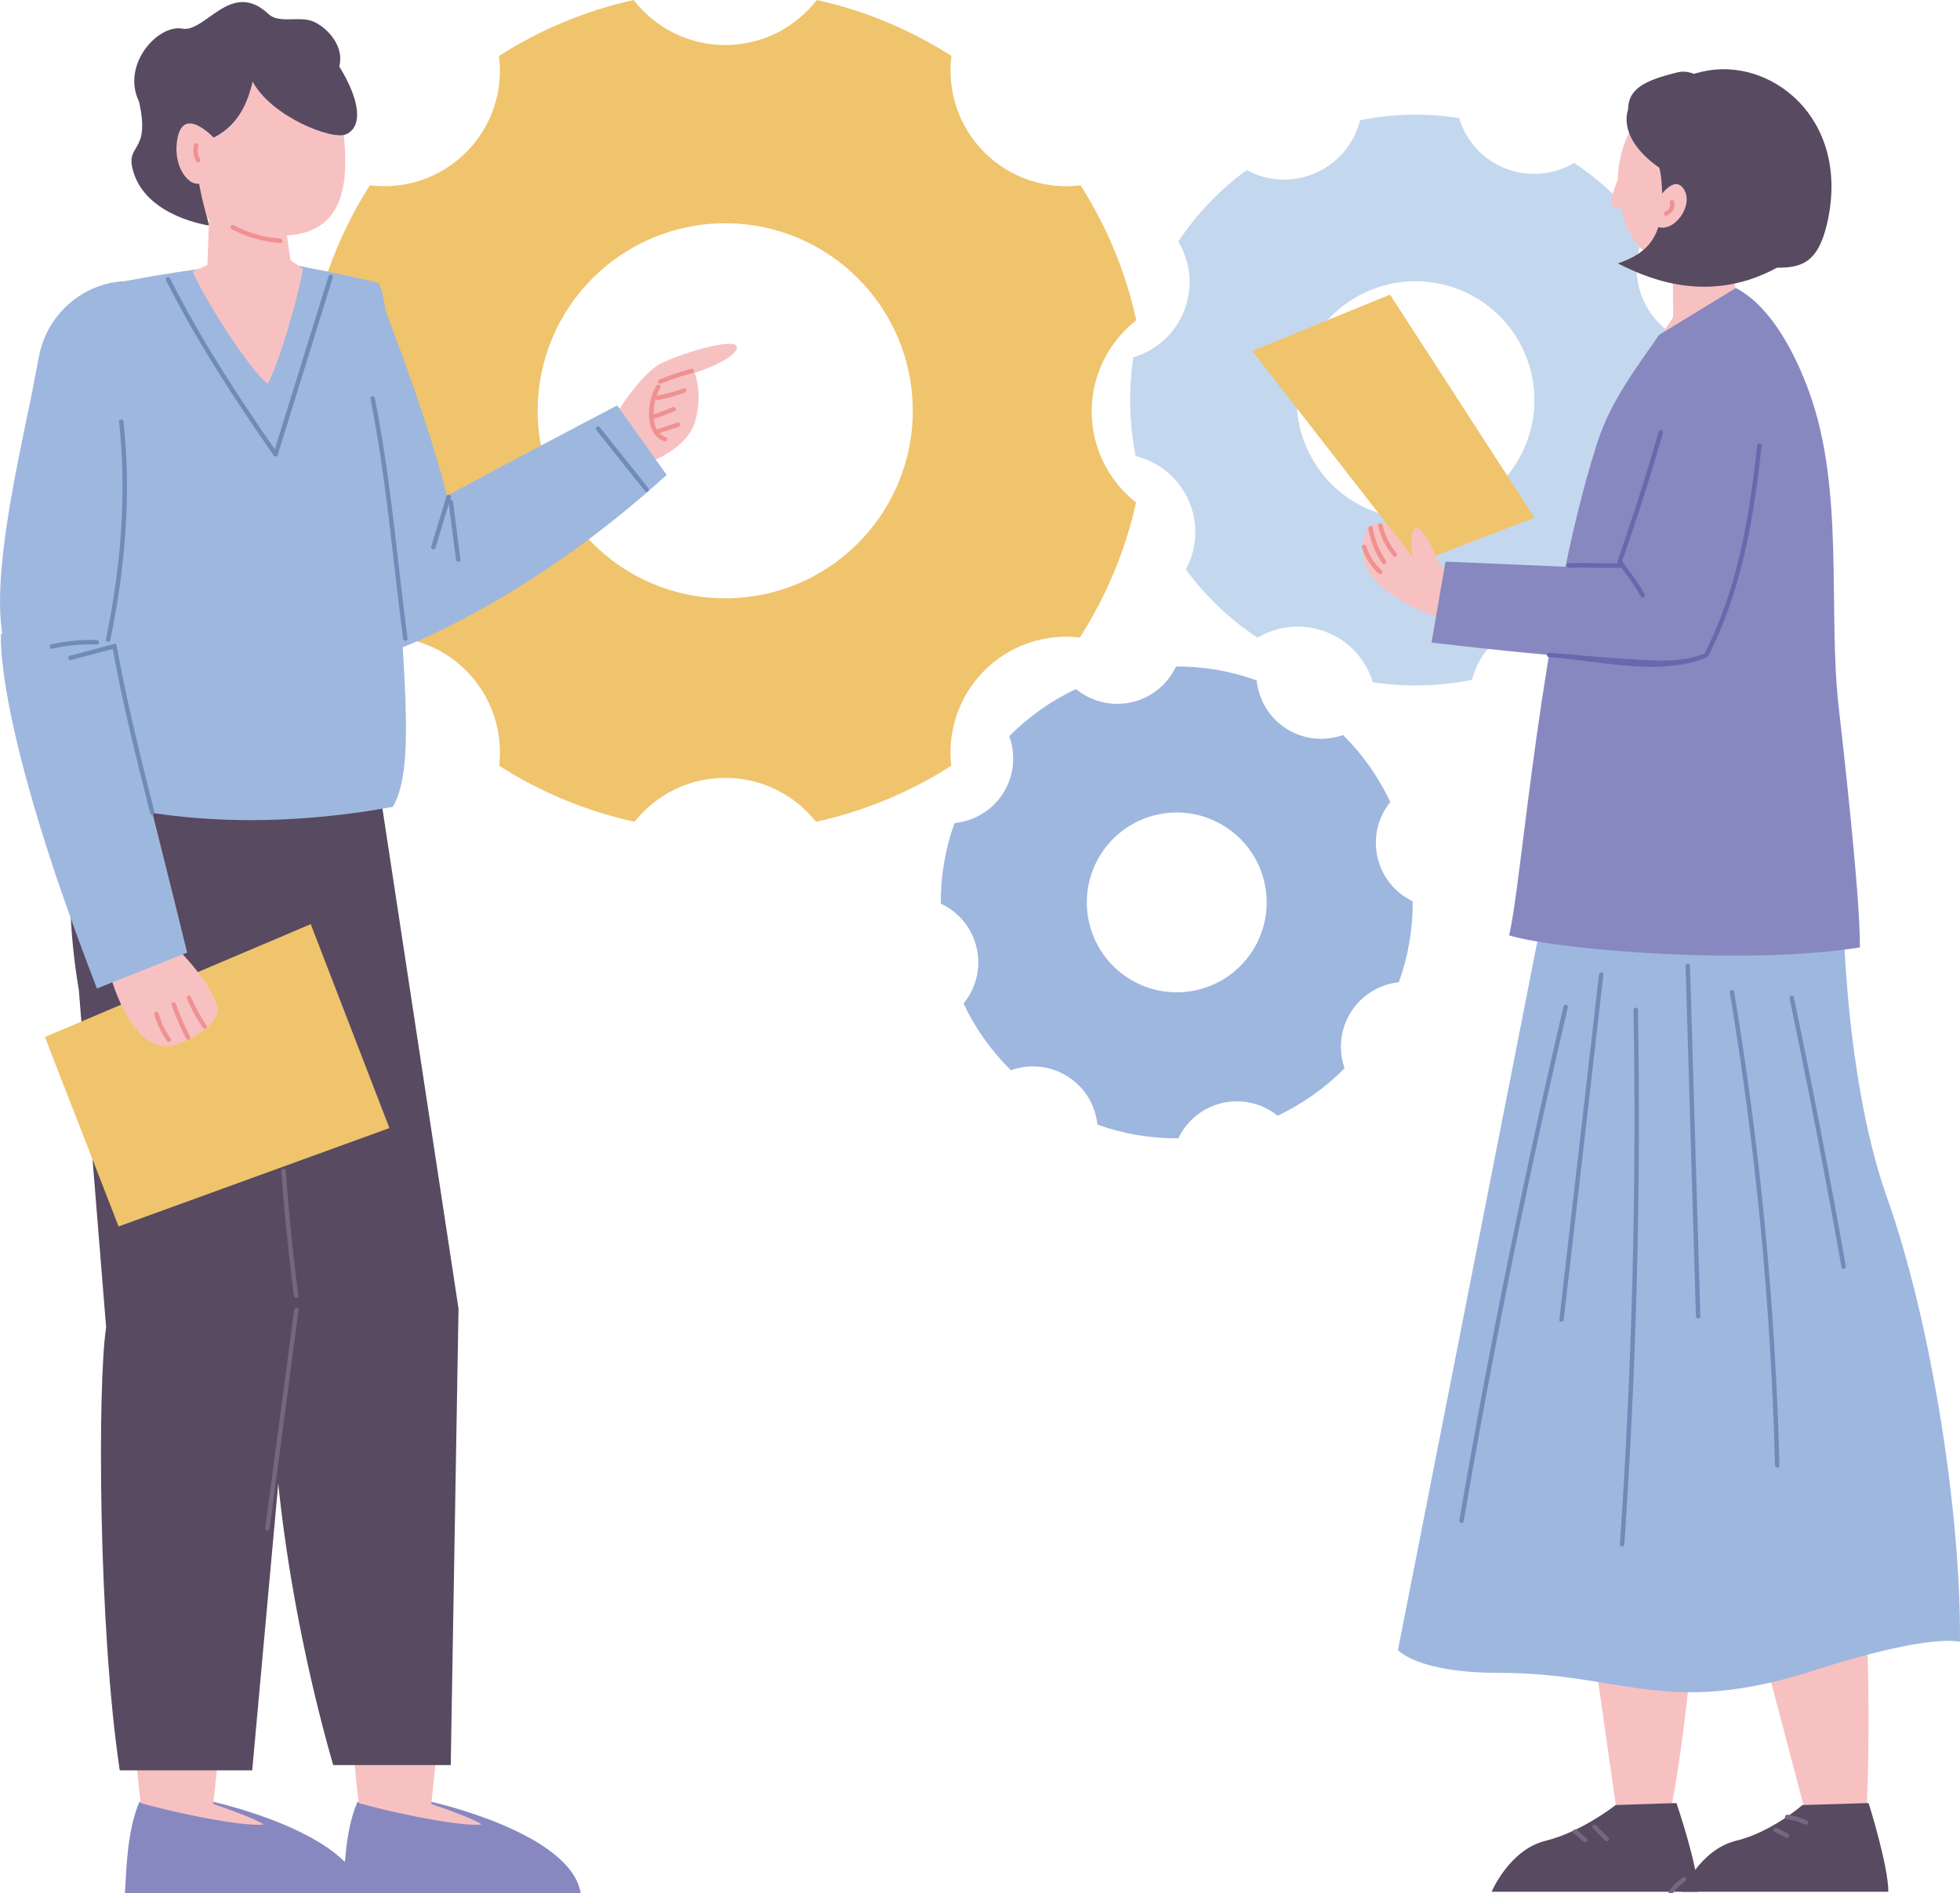 <?xml version="1.0" encoding="utf-8"?>
<!-- Generator: Adobe Illustrator 16.0.4, SVG Export Plug-In . SVG Version: 6.00 Build 0)  -->
<!DOCTYPE svg PUBLIC "-//W3C//DTD SVG 1.1//EN" "http://www.w3.org/Graphics/SVG/1.1/DTD/svg11.dtd">
<svg version="1.1" id="レイヤー_1" xmlns="http://www.w3.org/2000/svg" xmlns:xlink="http://www.w3.org/1999/xlink" x="0px"
	 y="0px" width="220px" height="212.526px" viewBox="0 0 220 212.526" enable-background="new 0 0 220 212.526"
	 xml:space="preserve">
<g>
	<path fill="#F7C1C2" d="M175.57,160.606c-0.244,0.143,6.002,43.475,6.002,43.475s4.66,1.389,5.646,0
		c0.988-1.387,5.652-35.668,2.465-46.279C186.088,150.297,175.57,160.606,175.57,160.606z"/>
	<path fill="#F7C1C2" d="M192.541,164.309c-0.227,0.168,10.988,42.488,10.988,42.488s4.789,0.84,5.609-0.652
		s1.49-36.084-2.904-46.256C201.795,152.852,192.541,164.309,192.541,164.309z"/>
	<path fill="#9EB7DF" d="M206.984,97.627c-0.352,1.244-0.256,22.527,4.814,36.789c5.068,14.264,8.338,35.826,8.195,49.918
		c0,0-3.018-1.096-16.363,3.197c-16.65,5.354-21.387,0.275-35.35,0.275c-9.277,0-11.367-2.572-11.367-2.572l16.668-84.73
		L206.984,97.627z"/>
	<path fill="#F7C1C2" d="M68.112,48.831l4.873,3.004c0,0,4.086-1.386,5.021-4.477c0.932-3.091-0.021-5.489-0.021-5.489
		s4.35-1.404,4.715-2.766c0.367-1.362-5.541,0.292-8.381,1.635c-2.779,1.313-6.207,7.424-6.207,7.424V48.831z"/>
	<path fill="#8888C1" d="M23.981,202.293c0,0,15.588,3.443,16.727,10.232H14.024c0.182-3.129,0.277-7.057,1.623-10.232H23.981z"/>
	<path fill="#F7C1C2" d="M25.997,183.28l-2.061,19.246c2.465,0.848,4.6,1.646,5.66,2.289c-1.566,0.281-7.863-0.762-13.799-2.389
		c0,0-1.197-8.725-0.912-19.309C18.603,183.213,22.325,183.262,25.997,183.28z"/>
	<path fill="#8888C1" d="M48.456,202.293c0,0,15.586,3.443,16.723,10.232H38.495c0.184-3.129,0.279-7.057,1.623-10.232H48.456z"/>
	<path fill="#F7C1C2" d="M50.472,183.28l-2.062,19.246c2.463,0.848,4.6,1.646,5.658,2.289c-1.566,0.281-7.861-0.762-13.799-2.389
		c0,0-1.197-8.725-0.91-19.309C43.075,183.213,46.796,183.262,50.472,183.28z"/>
	<path fill="#584A60" d="M8.851,90.112c0,0-2.229,7.732,0,21.055l3.061,37.846c-0.971,6.301-0.887,33.629,1.529,49.736H28.31
		l4.527-49.852l-0.984-60.256L8.851,90.112z"/>
	<path fill="#584A60" d="M19.013,90.5c0,0-1.365,10.053,2.902,22.869l9.043,34.555c-1.494,13.605,1.914,34.529,6.443,50.236h13.191
		l0.875-51.242l-9.193-60.438L19.013,90.5z"/>
	<path fill="#EFC46C" d="M127.545,35.949c-1.199-5.463-3.342-10.569-6.252-15.145c-3.842,0.476-7.854-0.75-10.802-3.7
		c-2.957-2.955-4.179-6.979-3.697-10.828C102.231,3.361,97.136,1.209,91.683,0c-2.379,3.071-6.094,5.056-10.279,5.056
		S73.503,3.071,71.124,0c-5.453,1.21-10.547,3.361-15.111,6.276c0.482,3.849-0.742,7.873-3.697,10.828
		c-2.949,2.95-6.961,4.175-10.803,3.7c-2.91,4.576-5.053,9.682-6.252,15.145c3.043,2.382,5.008,6.08,5.008,10.244
		c0,4.15-1.951,7.839-4.979,10.221c1.217,5.47,3.379,10.58,6.309,15.154c3.816-0.446,7.791,0.786,10.717,3.712
		c2.922,2.921,4.154,6.885,3.717,10.692c4.584,2.926,9.705,5.083,15.186,6.286c2.383-3,6.057-4.93,10.186-4.93
		s7.801,1.93,10.186,4.93c5.48-1.203,10.6-3.359,15.185-6.286c-0.437-3.808,0.795-7.771,3.717-10.692
		c2.925-2.926,6.9-4.158,10.714-3.712c2.932-4.575,5.096-9.685,6.311-15.154c-3.027-2.382-4.979-6.071-4.979-10.221
		C122.537,42.029,124.502,38.331,127.545,35.949z M81.403,67.169c-11.627,0-21.051-9.425-21.051-21.051s9.424-21.051,21.051-21.051
		c11.625,0,21.051,9.425,21.051,21.051S93.028,67.169,81.403,67.169z"/>
	<path fill="#9EB7DF" d="M16.646,31.81c-5.615-1.288-11.154,2.483-12.263,8.138c-0.202,1.028-0.419,2.157-0.649,3.387
		c-1.452,7.755-7.396,31.078-0.38,32.023c6.529,0.879,11.056-10.69,11.691-12.824c0.047-0.163,0.08-0.315,0.102-0.484
		c0.371-2.823,3.824-29.621,1.861-30.15C16.897,31.87,16.778,31.839,16.646,31.81z"/>
	<path fill="#9EB7DF" d="M11.177,36.183c-0.637-2.107-1.195-3.22-0.559-3.848c4.213-1.135,13.682-2.536,19.779-3.116
		c4.051,0.842,8.16,1.546,12.137,2.569c1.639,3.458,1.904,20.571,1.711,25.215c0.893,17.76,2.547,29.047-0.154,33.583
		c-13.246,2.418-24.846,1.668-33.441-0.688C6.54,79.573,15.431,50.258,11.177,36.183z"/>
	<path fill="#584A60" d="M37.69,5.576c0,0,2.953,11.568-1.777,15.311c-4.73,3.742-3.252-13.877-3.252-13.877L37.69,5.576z"/>
	<path fill="#F7C1C2" d="M38.47,14.283c1.391,10.235-2.443,12.411-8.1,12.179c-5.547-0.228-10.717-2.972-11.717-8.752
		c-1-5.779,2.627-11.232,8.098-12.178C32.224,4.585,37.104,4.23,38.47,14.283z"/>
	<path fill="#584A60" d="M34.862,2.307c1.305,0.361,3.895,2.519,3.219,5.154c2.424,3.947,2.6,6.758,0.791,7.605
		c-1.562,0.73-8.416-1.986-10.518-5.909c-1.262,5.591-4.461,6.198-5.789,7.019c-1.57,0.97,0.926,9.143,0.926,9.143
		s-6.74-0.912-8.422-5.729c-1.285-3.685,1.928-2.052,0.533-8.182c-2.018-4.2,2.176-8.709,4.854-8.193
		c2.586,0.499,5.467-5.582,9.664-1.652C31.271,2.638,33.245,1.86,34.862,2.307z"/>
	<path fill="#F7C1C2" d="M24.091,15.554c0,0-3.318-3.617-4.113-0.279c-0.793,3.338,1.301,5.92,2.654,5.252
		C23.987,19.858,25.249,19.497,24.091,15.554z"/>
	<path fill="#F7C1C2" d="M23.542,22.601l-0.262,7.158l-1.66,0.726c1.465,3.331,6.451,11.119,8.428,12.602
		c1.211-2.189,3.314-9.271,3.963-12.893l-1.406-0.975l-0.787-5.489L23.542,22.601z"/>
	<g>
		<g>
			<path fill="#F09191" d="M25.982,25.711c1.715,0.914,3.543,1.435,5.481,1.569c0.322,0.022,0.32-0.478,0-0.5
				c-1.854-0.129-3.589-0.627-5.229-1.501C25.95,25.128,25.698,25.56,25.982,25.711L25.982,25.711z"/>
		</g>
	</g>
	<g>
		<g>
			<path fill="#F09191" d="M21.789,16.264c-0.19,0.643-0.104,1.284,0.252,1.853c0.17,0.273,0.603,0.022,0.432-0.252
				c-0.288-0.462-0.356-0.945-0.201-1.468C22.363,16.086,21.88,15.955,21.789,16.264L21.789,16.264z"/>
		</g>
	</g>
	<path fill="#584A60" d="M26.108,9.292c-0.158-0.136-7.43,0.684-9.186-1.544c0,0,0.969-5.756,11.959-5.978
		C34.753,3.106,26.108,9.292,26.108,9.292z"/>
	<path fill="#C3D8EE" d="M163.771,13.252c-3.748-0.581-7.502-0.478-11.107,0.24c-0.643,2.545-2.398,4.781-4.988,5.923
		c-2.592,1.145-5.436,0.932-7.75-0.318c-2.963,2.171-5.57,4.864-7.672,8.015c1.357,2.258,1.701,5.092,0.676,7.739
		c-1.027,2.646-3.191,4.509-5.717,5.26c-0.572,3.744-0.461,7.492,0.264,11.091c2.553,0.639,4.795,2.399,5.939,4.992
		c1.143,2.587,0.932,5.425-0.309,7.737c2.178,2.961,4.881,5.568,8.041,7.665c2.252-1.339,5.07-1.675,7.703-0.654
		c2.623,1.017,4.479,3.155,5.242,5.653c3.756,0.572,7.516,0.458,11.127-0.274c0.652-2.521,2.406-4.732,4.973-5.865
		c2.564-1.13,5.371-0.938,7.672,0.273c2.973-2.182,5.59-4.891,7.695-8.061c-1.311-2.242-1.631-5.037-0.619-7.647
		s3.133-4.459,5.613-5.23c0.582-3.761,0.475-7.526-0.252-11.143c-2.514-0.657-4.717-2.407-5.848-4.971
		c-1.133-2.568-0.938-5.382,0.279-7.685c-2.172-2.975-4.873-5.594-8.033-7.704c-2.248,1.329-5.059,1.658-7.682,0.641
		C166.387,17.909,164.531,15.761,163.771,13.252z M171.326,49.741c-2.664,6.869-10.391,10.279-17.262,7.615
		c-6.867-2.664-10.277-10.391-7.613-17.261s10.391-10.279,17.26-7.615C170.58,35.143,173.99,42.872,171.326,49.741z"/>
	<path fill="#9EB7DF" d="M141.053,76.383c-2.949-1.064-6.012-1.574-9.051-1.562c-0.924,1.964-2.703,3.501-4.984,4.019
		c-2.287,0.519-4.559-0.104-6.242-1.484c-2.746,1.295-5.289,3.068-7.494,5.293c0.746,2.047,0.578,4.401-0.674,6.387
		c-1.25,1.986-3.302,3.154-5.47,3.365c-1.054,2.949-1.558,6.008-1.539,9.043c1.968,0.922,3.511,2.705,4.029,4.99
		c0.518,2.281-0.1,4.551-1.475,6.23c1.301,2.748,3.082,5.291,5.316,7.492c2.039-0.732,4.381-0.559,6.354,0.688
		c1.971,1.24,3.137,3.268,3.361,5.416c2.957,1.059,6.029,1.561,9.074,1.537c0.93-1.943,2.699-3.459,4.963-3.973
		c2.26-0.514,4.508,0.086,6.184,1.434c2.758-1.301,5.311-3.086,7.52-5.326c-0.711-2.027-0.527-4.346,0.707-6.305
		s3.246-3.123,5.383-3.357c1.066-2.959,1.574-6.031,1.557-9.082c-1.936-0.93-3.447-2.699-3.959-4.959
		c-0.514-2.262,0.09-4.516,1.441-6.191c-1.295-2.758-3.07-5.312-5.301-7.524c-2.035,0.725-4.367,0.547-6.338-0.693
		C142.439,80.575,141.273,78.538,141.053,76.383z M140.623,106.692c-2.973,4.715-9.205,6.129-13.92,3.156
		c-4.717-2.971-6.129-9.203-3.158-13.92c2.973-4.715,9.203-6.129,13.92-3.156C142.18,95.743,143.596,101.975,140.623,106.692z"/>
	<path fill="#9EB7DF" d="M44.899,72.783c0,0,14.361-5.238,29.932-19.469l-5.549-7.804c0,0-29.443,15.435-31.07,16.918
		C36.585,63.912,44.899,72.783,44.899,72.783z"/>
	<path fill="#9EB7DF" d="M42.263,32.272c0,0,8.93,22.47,8.676,28.556c-0.254,6.085-7.939,9.107-9.908,6.342
		c-1.971-2.764-5.623-28.37-4.764-30.612C37.124,34.316,42.263,32.272,42.263,32.272z"/>
	<polygon fill="#EFC46C" points="5.041,116.422 34.88,103.75 43.712,126.643 13.312,137.69 	"/>
	<path fill="#F7C1C2" d="M19.22,105.836c0,0,4.32,4.004,5.156,7.172c0.561,2.123-4.139,4.457-5.572,4.475
		c-4.771,0.061-6.797-9.357-6.797-9.357L19.22,105.836z"/>
	<path fill="#9EB7DF" d="M0.113,71.167c0,0-0.883,9.709,10.765,39.805l10.133-4.023c0,0-8.611-35.003-9.562-36.989
		S0.113,71.167,0.113,71.167z"/>
	<path fill="#F7C1C2" d="M193.684,27.262c0.02,0.084,1.49,6.653,1.49,6.653l-9.271,4.543l1.9-2.842l-0.061-7.493L193.684,27.262z"/>
	<path fill="#F7C1C2" d="M181.629,21.104c0.467,5.788,3.391,9.738,9.225,8.077c5.055-1.439,10.314-4.292,10.314-10.098
		c0-5.807-4.262-10.514-9.518-10.514S181.105,14.628,181.629,21.104z"/>
	<path fill="#584A60" d="M186.449,19.914c0.691,6.54-1.389,8.457-4.857,9.662c2.377,1.15,9.625,4.976,17.861,0.479
		c2.697,0,4.619-0.479,5.65-5.054c2.658-11.785-6.48-18.767-14.092-16.943c-2.861,0.685-4.695,1.788-5.736,4.819
		C184.646,14.705,186.219,17.741,186.449,19.914z"/>
	<path fill="#8888C1" d="M194.84,32.332c0,0-6.314,3.874-8.609,5.257c-3.016,4.33-5.533,7.661-7.004,12.287
		c-6.365,20.01-8.375,49.203-9.84,55.136c5.834,1.727,27.014,3.359,39.377,1.348c0.057-5.879-2.068-24.186-2.391-27.082
		c-1.215-10.936,0.691-24.203-3.287-35.233C201.625,39.999,198.92,34.464,194.84,32.332z"/>
	<path fill="#584A60" d="M182.746,12.323c0,0-1.527,3.513,4.504,7.159c0,0,8.123-1.477,8.662-2.527
		c0.541-1.051-3.576-9.799-7.596-8.836C184.297,9.081,182.756,10.111,182.746,12.323z"/>
	<path fill="#F7C1C2" d="M186.123,22.348c0,0,1.773-2.9,2.898-1.083c1.125,1.816-1.154,5.021-3.119,4.151
		C183.938,24.545,186.123,22.348,186.123,22.348z"/>
	<path fill="#8888C1" d="M191.932,38.458c-1.629,0.189-12.814,25.902-10.648,32.396c2.166,6.494,9.035,0.152,10.346-2.125
		c1.311-2.277,8.822-26.486,5.857-28.531C194.521,38.151,191.932,38.458,191.932,38.458z"/>
	<path fill="#F7C1C2" d="M161.555,69.424c0,0-8.369-2.84-8.564-7.128c-0.197-4.29,2.221-3.773,3.848-3.086s6.322,5.469,6.316,6.229
		C163.146,66.2,161.555,69.424,161.555,69.424z"/>
	<polygon fill="#EFC46C" points="140.551,39.396 159.062,63.184 172.232,58.117 156.023,33.076 	"/>
	<path fill="#8888C1" d="M187.441,64.122l-25.197-1.07l-1.559,9.081c0,0,25.369,3.133,27.293,1.567
		C189.9,72.133,187.441,64.122,187.441,64.122z"/>
	<path fill="#584A60" d="M188.17,202.42c0,0,2.412,6.996,2.412,9.957H167.43c0,0,1.988-4.725,6.049-5.719
		c4.059-0.994,7.865-4.012,7.865-4.012L188.17,202.42z"/>
	<path fill="#584A60" d="M209.738,202.42c0,0,2.217,6.996,2.217,9.957h-23.154c0,0,1.99-4.725,6.049-5.719
		c4.061-0.994,7.459-4.012,7.459-4.012L209.738,202.42z"/>
	<g>
		<g>
			<path fill="#6F8CB8" d="M13.364,47.352c0,0.05,0,0.099,0,0.149c0,0.322,0.5,0.322,0.5,0c0-0.05,0-0.099,0-0.149
				C13.864,47.029,13.364,47.029,13.364,47.352L13.364,47.352z"/>
		</g>
	</g>
	<g>
		<g>
			<path fill="#6F8CB8" d="M13.364,47.352c0.89,8.1,0.189,16.445-1.468,24.402c-0.065,0.314,0.417,0.448,0.482,0.133
				c1.667-8.008,2.381-16.387,1.485-24.535C13.83,47.035,13.329,47.031,13.364,47.352L13.364,47.352z"/>
		</g>
	</g>
	<g>
		<g>
			<path fill="#6F8CB8" d="M12.605,72.585c1.137,6.313,2.684,12.525,4.258,18.74c0.079,0.312,0.562,0.18,0.482-0.133
				c-1.574-6.215-3.122-12.427-4.258-18.74C13.031,72.135,12.549,72.27,12.605,72.585L12.605,72.585z"/>
		</g>
	</g>
	<g>
		<g>
			<path fill="#6F8CB8" d="M5.882,72.83c1.648-0.383,3.307-0.536,4.996-0.467c0.323,0.013,0.321-0.487,0-0.5
				c-1.734-0.071-3.439,0.092-5.129,0.484C5.435,72.421,5.568,72.903,5.882,72.83L5.882,72.83z"/>
		</g>
	</g>
	<g>
		<g>
			<path fill="#6F8CB8" d="M7.978,74.097c1.588-0.421,3.176-0.844,4.764-1.265c0.312-0.083,0.179-0.565-0.133-0.482
				c-1.588,0.421-3.176,0.844-4.764,1.265C7.533,73.698,7.666,74.18,7.978,74.097L7.978,74.097z"/>
		</g>
	</g>
	<g>
		<g>
			<path fill="#6F8CB8" d="M41.584,44.78c1.776,8.895,2.481,17.936,3.661,26.917c0.042,0.315,0.542,0.319,0.5,0
				c-1.186-9.027-1.894-18.11-3.679-27.05C42.003,44.331,41.521,44.465,41.584,44.78L41.584,44.78z"/>
		</g>
	</g>
	<g>
		<g>
			<path fill="#6F8CB8" d="M50.117,55.711c-0.572,1.886-1.145,3.771-1.717,5.657c-0.094,0.309,0.389,0.44,0.482,0.133
				c0.572-1.886,1.145-3.771,1.717-5.657C50.693,55.535,50.211,55.403,50.117,55.711L50.117,55.711z"/>
		</g>
	</g>
	<g>
		<g>
			<path fill="#6F8CB8" d="M50.345,56.331c0.279,2.168,0.559,4.336,0.84,6.503c0.041,0.315,0.542,0.319,0.5,0
				c-0.281-2.167-0.561-4.335-0.84-6.503C50.804,56.015,50.304,56.011,50.345,56.331L50.345,56.331z"/>
		</g>
	</g>
	<g>
		<g>
			<path fill="#6F8CB8" d="M66.953,48.307c1.82,2.28,3.641,4.561,5.461,6.841c0.201,0.252,0.553-0.104,0.354-0.354
				c-1.82-2.28-3.641-4.561-5.461-6.841C67.105,47.702,66.754,48.058,66.953,48.307L66.953,48.307z"/>
		</g>
	</g>
	<g>
		<g>
			<path fill="#766781" d="M31.583,131.448c0.329,4.695,0.8,9.374,1.414,14.041c0.042,0.314,0.542,0.319,0.5,0
				c-0.614-4.667-1.085-9.346-1.414-14.041C32.061,131.128,31.561,131.125,31.583,131.448L31.583,131.448z"/>
		</g>
	</g>
	<g>
		<g>
			<path fill="#766781" d="M33.015,147.071c-1.082,8.171-2.166,16.341-3.248,24.512c-0.042,0.319,0.458,0.314,0.5,0
				c1.082-8.171,2.166-16.341,3.248-24.512C33.557,146.751,33.056,146.756,33.015,147.071L33.015,147.071z"/>
		</g>
	</g>
	<g>
		<g>
			<path fill="#6F8CB8" d="M18.641,31.477c3.469,6.902,7.671,13.32,12.078,19.652c0.183,0.263,0.616,0.013,0.432-0.252
				c-4.407-6.333-8.609-12.75-12.078-19.652C18.928,30.936,18.496,31.189,18.641,31.477L18.641,31.477z"/>
		</g>
	</g>
	<g>
		<g>
			<path fill="#6F8CB8" d="M36.871,31.018c-2.059,6.64-4.119,13.279-6.178,19.918c-0.096,0.309,0.387,0.44,0.482,0.133
				c2.059-6.64,4.119-13.279,6.178-19.918C37.449,30.842,36.966,30.711,36.871,31.018L36.871,31.018z"/>
		</g>
	</g>
	<g>
		<g>
			<path fill="#F09191" d="M73.68,43.301c-1.079,1.656-1.437,5.489,0.915,6.24c0.308,0.098,0.439-0.385,0.133-0.482
				c-1.98-0.632-1.464-4.204-0.616-5.505C74.288,43.282,73.855,43.032,73.68,43.301L73.68,43.301z"/>
		</g>
	</g>
	<g>
		<g>
			<path fill="#F09191" d="M74.213,43.067c1.14-0.486,2.311-0.875,3.513-1.177c0.312-0.079,0.18-0.561-0.133-0.482
				c-1.245,0.313-2.452,0.725-3.632,1.228C73.665,42.761,73.92,43.192,74.213,43.067L74.213,43.067z"/>
		</g>
	</g>
	<g>
		<g>
			<path fill="#F09191" d="M73.856,44.908c1.032-0.185,2.035-0.461,3.016-0.829c0.299-0.112,0.169-0.596-0.133-0.482
				c-0.981,0.369-1.984,0.645-3.016,0.829C73.407,44.483,73.542,44.964,73.856,44.908L73.856,44.908z"/>
		</g>
	</g>
	<g>
		<g>
			<path fill="#F09191" d="M73.28,47.065c0.841-0.262,1.663-0.573,2.468-0.929c0.294-0.13,0.04-0.561-0.252-0.432
				c-0.766,0.339-1.549,0.629-2.349,0.878C72.841,46.678,72.972,47.161,73.28,47.065L73.28,47.065z"/>
		</g>
	</g>
	<g>
		<g>
			<path fill="#F09191" d="M73.856,48.692c0.774-0.259,1.548-0.519,2.322-0.778c0.304-0.102,0.174-0.585-0.133-0.482
				c-0.774,0.26-1.548,0.52-2.322,0.778C73.419,48.312,73.55,48.794,73.856,48.692L73.856,48.692z"/>
		</g>
	</g>
	<g>
		<g>
			<path fill="#F09191" d="M17.318,113.887c0.298,1.072,0.77,2.065,1.416,2.972c0.186,0.261,0.619,0.011,0.432-0.252
				c-0.622-0.873-1.079-1.819-1.365-2.853C17.714,113.444,17.232,113.576,17.318,113.887L17.318,113.887z"/>
		</g>
	</g>
	<g>
		<g>
			<path fill="#F09191" d="M19.26,112.827c0.463,1.3,1.004,2.564,1.631,3.794c0.146,0.287,0.578,0.034,0.432-0.252
				c-0.607-1.191-1.132-2.416-1.58-3.675C19.635,112.392,19.151,112.522,19.26,112.827L19.26,112.827z"/>
		</g>
	</g>
	<g>
		<g>
			<path fill="#F09191" d="M20.984,112.132c0.483,1.142,1.071,2.224,1.77,3.248c0.181,0.265,0.614,0.015,0.432-0.252
				c-0.699-1.024-1.286-2.106-1.77-3.248C21.291,111.584,20.86,111.839,20.984,112.132L20.984,112.132z"/>
		</g>
	</g>
	<g>
		<g>
			<path fill="#6F8CB8" d="M175.501,112.973c-4.48,19.109-8.379,38.344-11.693,57.689c-0.054,0.315,0.428,0.45,0.482,0.133
				c3.313-19.346,7.213-38.58,11.693-57.689C176.057,112.792,175.574,112.66,175.501,112.973L175.501,112.973z"/>
		</g>
	</g>
	<g>
		<g>
			<path fill="#6F8CB8" d="M179.479,109.395c-1.486,12.92-2.971,25.84-4.457,38.76c-0.037,0.32,0.464,0.316,0.5,0
				c1.486-12.92,2.971-25.84,4.457-38.76C180.016,109.075,179.515,109.079,179.479,109.395L179.479,109.395z"/>
		</g>
	</g>
	<g>
		<g>
			<path fill="#6F8CB8" d="M183.354,113.364c0.349,20.027-0.161,40.046-1.531,60.029c-0.022,0.322,0.479,0.32,0.5,0
				c1.37-19.983,1.88-40.002,1.531-60.029C183.848,113.042,183.348,113.042,183.354,113.364L183.354,113.364z"/>
		</g>
	</g>
	<g>
		<g>
			<path fill="#6F8CB8" d="M189.195,108.44c0.389,13.118,0.777,26.237,1.164,39.355c0.01,0.321,0.51,0.322,0.5,0
				c-0.387-13.118-0.775-26.237-1.164-39.355C189.686,108.119,189.186,108.118,189.195,108.44L189.195,108.44z"/>
		</g>
	</g>
	<g>
		<g>
			<path fill="#6F8CB8" d="M194.165,111.458c2.931,17.564,4.619,35.273,5.069,53.074c0.008,0.322,0.508,0.322,0.5,0
				c-0.451-17.845-2.149-35.601-5.087-53.207C194.595,111.007,194.112,111.142,194.165,111.458L194.165,111.458z"/>
		</g>
	</g>
	<g>
		<g>
			<path fill="#6F8CB8" d="M200.87,112.083c2.1,10.035,4.043,20.101,5.834,30.195c0.057,0.317,0.538,0.183,0.482-0.133
				c-1.792-10.095-3.734-20.16-5.834-30.195C201.286,111.634,200.805,111.768,200.87,112.083L200.87,112.083z"/>
		</g>
	</g>
	<g>
		<g>
			<path fill="#6768AE" d="M186.183,48.457c-1.407,4.887-2.947,9.73-4.625,14.531c-0.106,0.305,0.377,0.435,0.482,0.133
				c1.678-4.801,3.218-9.644,4.625-14.531C186.754,48.279,186.271,48.148,186.183,48.457L186.183,48.457z"/>
		</g>
	</g>
	<g>
		<g>
			<path fill="#6768AE" d="M197.234,50.013c-0.875,8.08-2.187,16.106-5.935,23.408c-0.147,0.286,0.284,0.539,0.432,0.252
				c3.784-7.37,5.119-15.502,6.003-23.66C197.77,49.693,197.269,49.696,197.234,50.013L197.234,50.013z"/>
		</g>
	</g>
	<g>
		<g>
			<path fill="#6768AE" d="M173.871,73.776c5.404,0.364,12.63,2.258,17.771-0.013c0.295-0.13,0.04-0.561-0.252-0.432
				c-2.918,1.289-6.907,0.734-9.997,0.561c-2.513-0.141-5.012-0.447-7.521-0.616C173.549,73.254,173.551,73.754,173.871,73.776
				L173.871,73.776z"/>
		</g>
	</g>
	<g>
		<g>
			<path fill="#6768AE" d="M176.084,63.73c2.009-0.057,4.017,0.059,6.025,0c0.321-0.009,0.322-0.509,0-0.5
				c-2.009,0.059-4.017-0.057-6.025,0C175.763,63.239,175.762,63.739,176.084,63.73L176.084,63.73z"/>
		</g>
	</g>
	<g>
		<g>
			<path fill="#6768AE" d="M181.583,63.181c0.893,1.251,1.878,2.414,2.582,3.79c0.146,0.288,0.578,0.034,0.432-0.252
				c-0.704-1.376-1.689-2.539-2.582-3.79C181.829,62.668,181.396,62.918,181.583,63.181L181.583,63.181z"/>
		</g>
	</g>
	<path fill="#F7C1C2" d="M158.889,64.405c0,0-1.064-4.803,0-5.108c1.062-0.305,2.898,4.595,2.898,4.595L158.889,64.405z"/>
	<path fill="#F7C1C2" d="M181.594,20.133c0,0-1.02,2.471-0.623,2.982c0.395,0.511,1.604,0.228,1.604,0.228L181.594,20.133z"/>
	<g>
		<g>
			<path fill="#F09191" d="M187.425,22.753c0.109,0.406-0.076,0.826-0.479,0.981c-0.298,0.115-0.168,0.599,0.133,0.482
				c0.656-0.254,1.014-0.908,0.829-1.597C187.823,22.309,187.342,22.441,187.425,22.753L187.425,22.753z"/>
		</g>
	</g>
	<g>
		<g>
			<path fill="#F09191" d="M154.702,59.062c0.294,1.261,0.867,2.394,1.697,3.387c0.207,0.248,0.559-0.108,0.354-0.354
				c-0.775-0.927-1.295-1.99-1.568-3.166C155.111,58.615,154.629,58.748,154.702,59.062L154.702,59.062z"/>
		</g>
	</g>
	<g>
		<g>
			<path fill="#F09191" d="M153.595,59.355c0.235,1.408,0.759,2.71,1.559,3.892c0.18,0.266,0.613,0.016,0.432-0.252
				c-0.777-1.149-1.279-2.405-1.508-3.773C154.023,58.905,153.542,59.04,153.595,59.355L153.595,59.355z"/>
		</g>
	</g>
	<g>
		<g>
			<path fill="#F09191" d="M152.868,61.457c0.36,1.139,0.993,2.137,1.875,2.943c0.237,0.217,0.592-0.136,0.354-0.354
				c-0.82-0.749-1.411-1.662-1.746-2.722C153.254,61.018,152.771,61.148,152.868,61.457L152.868,61.457z"/>
		</g>
	</g>
	<g>
		<g>
			<path fill="#766781" d="M187.761,212.558c0.385-0.538,0.851-0.987,1.4-1.355c0.267-0.178,0.017-0.611-0.252-0.432
				c-0.623,0.417-1.145,0.926-1.58,1.535C187.141,212.569,187.575,212.818,187.761,212.558L187.761,212.558z"/>
		</g>
	</g>
	<g>
		<g>
			<path fill="#766781" d="M199.171,205.638c0.433,0.221,0.865,0.441,1.299,0.662c0.286,0.146,0.54-0.285,0.252-0.432
				c-0.433-0.221-0.865-0.441-1.299-0.662C199.137,205.06,198.883,205.492,199.171,205.638L199.171,205.638z"/>
		</g>
	</g>
	<g>
		<g>
			<path fill="#766781" d="M200.525,204.218c0.72,0.101,1.406,0.298,2.063,0.609c0.289,0.138,0.543-0.294,0.252-0.432
				c-0.696-0.33-1.418-0.553-2.183-0.66C200.343,203.692,200.207,204.173,200.525,204.218L200.525,204.218z"/>
		</g>
	</g>
	<g>
		<g>
			<path fill="#766781" d="M176.624,205.794c0.38,0.326,0.761,0.651,1.141,0.977c0.243,0.208,0.599-0.144,0.354-0.354
				c-0.38-0.325-0.761-0.65-1.141-0.977C176.734,205.232,176.379,205.583,176.624,205.794L176.624,205.794z"/>
		</g>
	</g>
	<g>
		<g>
			<path fill="#766781" d="M178.792,205.251c0.461,0.463,0.921,0.925,1.383,1.387c0.229,0.229,0.582-0.125,0.354-0.354
				c-0.462-0.462-0.922-0.924-1.383-1.387C178.918,204.669,178.564,205.023,178.792,205.251L178.792,205.251z"/>
		</g>
	</g>
</g>
</svg>
